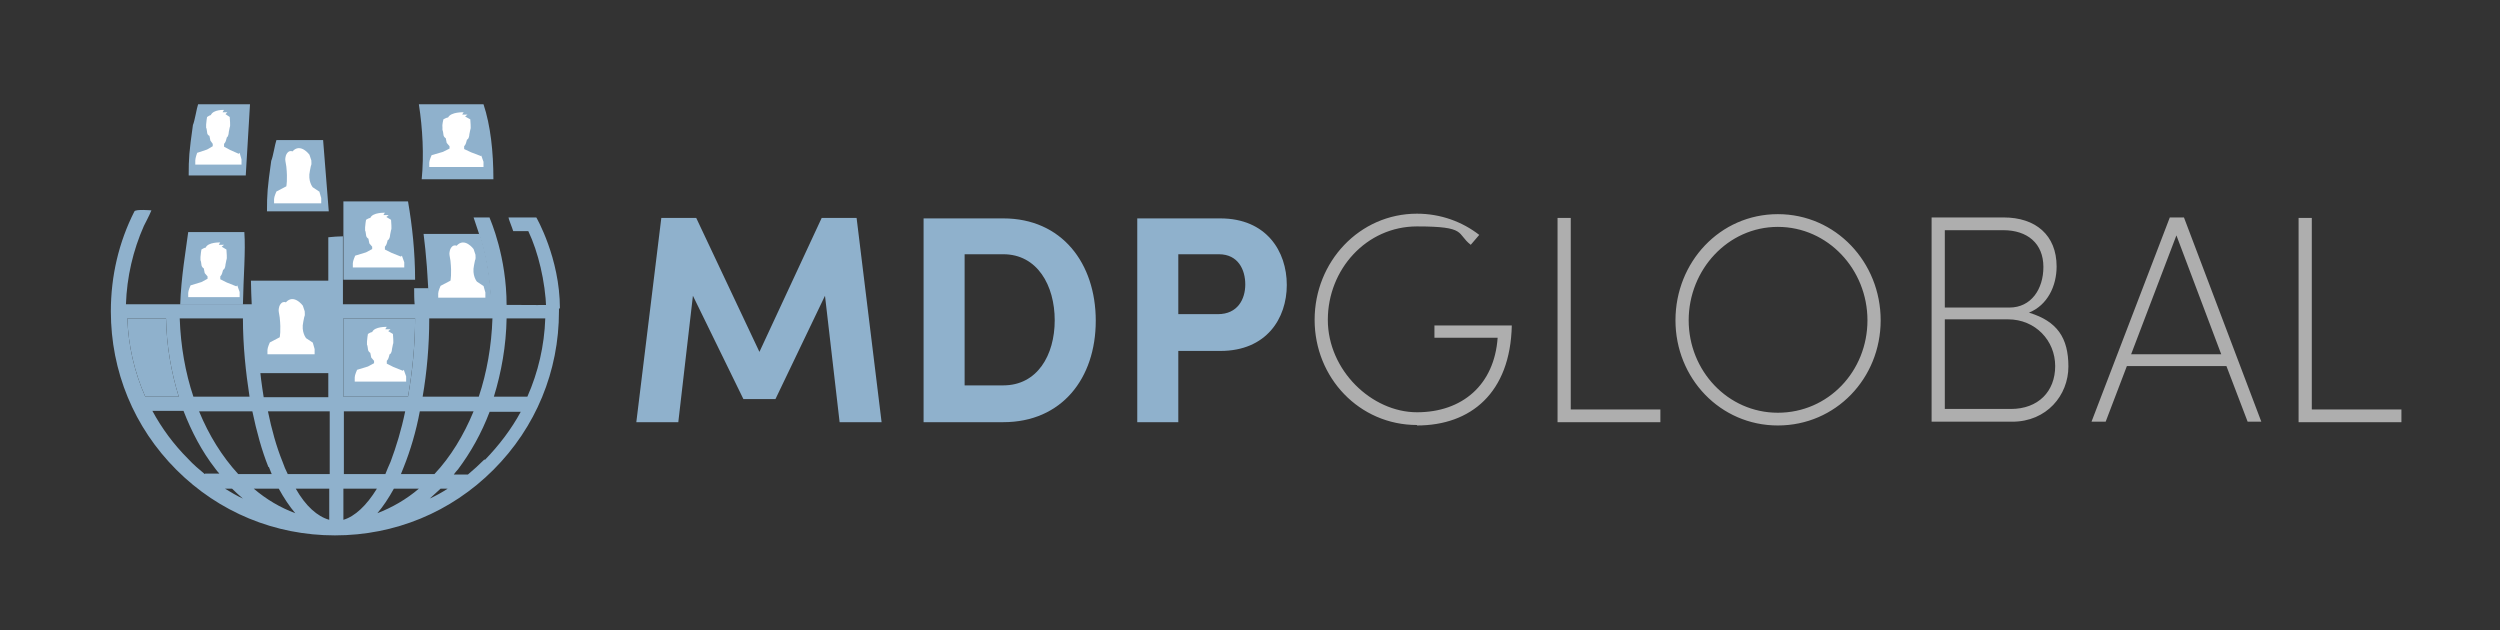 <?xml version="1.0" encoding="UTF-8"?>
<svg id="Layer_1" xmlns="http://www.w3.org/2000/svg" version="1.1" viewBox="0 0 530 133.6">
  <rect x="0" y="0" width="530" height="133.6" fill="#333333" stroke="none"/>
  <!-- Generator: Adobe Illustrator 29.3.1, SVG Export Plug-In . SVG Version: 2.1.0 Build 151)  -->
  <defs>
    <style>
      .st0 {
        fill: #8fb1cc;
      }

      .st1 {
        fill: #fff;
      }

      .st2 {
        fill: #aeaeae;
      }
    </style>
  </defs>
  <g>
    <path class="st2" d="M490.1,46.2h-2.8v43.3h21.8v-2.7h-19v-40.6ZM461.4,49.9l9.5,25.2h-19.1l9.6-25.2ZM479.4,89.4l-16.4-43.3h-3l-16.6,43.3h3l4.5-11.8h21.1l4.5,11.8h3ZM412.3,86.7v-19h13.4c5.8,0,10,4.5,10,9.9s-3.6,9.1-9.4,9.1h-13.9ZM433.2,56.6c0,4.7-2.6,8.6-7.2,8.6h-13.7v-16.4h12.4c5.1,0,8.5,2.8,8.5,7.8M430.1,66.3c4-1.6,5.9-5.7,5.9-9.8,0-6.7-4.5-10.4-11.2-10.4h-15.3v43.3h17.1c7.3,0,11.9-5.6,11.9-11.7s-2.4-9.6-8.3-11.4M376.9,87.5c-10.6,0-18.9-8.9-18.9-19.6s8.3-19.8,18.9-19.8,19,9,19,19.8-8.3,19.6-19,19.6M376.9,90.2c12.3,0,21.8-10,21.8-22.3s-9.5-22.5-21.8-22.5-21.7,10.2-21.7,22.5,9.5,22.3,21.7,22.3M333,46.2h-2.8v43.3h21.8v-2.7h-19v-40.6ZM300.4,90.2c11.4,0,19.8-6.9,20.1-21.2h-16.4v2.6h13.4c-.7,10-7.5,15.8-17.1,15.8s-18.9-8.9-18.9-19.6,8.2-19.8,18.9-19.8,8.3,1.5,11.4,3.9l1.8-2.1c-3.6-2.8-8.2-4.5-13.2-4.5-12.2,0-21.7,10.2-21.7,22.5s9.5,22.3,21.7,22.3"/>
    <path class="st0" d="M249.8,66.6v-12.7h8.6c4.1,0,5.6,3.3,5.6,6.4s-1.6,6.3-5.8,6.3h-8.5ZM241.1,46.2v43.3h8.7v-15.1h8.9c9.8,0,14.1-6.9,14.1-14s-4.3-14.1-14.1-14.1h-17.6ZM204.5,81.7v-27.8h8.2c7.2,0,10.9,6.6,10.9,14s-3.7,13.8-10.9,13.8h-8.2ZM195.8,46.2v43.3h16.9c12.4,0,19.6-9.3,19.6-21.5s-7.2-21.7-19.6-21.7h-16.9ZM181.7,46.2h-7.5l-13.2,28.4-13.4-28.4h-7.4l-5.3,43.3h8.9l3.1-26.8,10.7,21.9h6.8l10.5-21.9,3.1,26.8h8.9l-5.3-43.3Z"/>
  </g>
  <g>
    <path class="st0" d="M118.7,64.6c-1.2.2-27.7-.1-27.7-.1,0-1.1,0-2.3-.1-3.4h-3.1c0,1.1,0,2.3.1,3.4h-15.2v-14.4c-1,0-2,.1-3.1.2v33.9h-13.7c-.8-4.9-1.3-10.1-1.5-15.6-.4-1.3-.3-2.7-.2-4.1h-27.5c.2-5.8,1.5-11.4,3.8-16.6,0,0,1.2-2.3,1.6-3.3,0,0-3.3-.3-3.6.2-3.3,6.5-5,13.7-5,21.2,0,12.7,4.9,24.6,13.9,33.6,9,9,20.9,13.9,33.6,13.9s24.6-4.9,33.6-13.9,13.9-20.9,13.9-33.6,0-1,0-1.4M57,99c.2.5.4,1,.6,1.5h-7.1c-3.4-3.7-6.2-8.2-8.3-13.3h11.3c.9,4.3,2,8.3,3.4,11.8M51.5,67.5c0,5.8.6,11.4,1.4,16.6h-11.9c-1.7-5.1-2.7-10.7-2.9-16.6h13.3ZM27,67.5h8.2c.1,5.8,1.1,11.4,2.7,16.6h-7.1c-2.3-5.2-3.6-10.8-3.8-16.6M43.4,100.5c-1.2-1-2.4-2-3.5-3.2-3.1-3.1-5.6-6.5-7.6-10.2h6.6c1.7,4.4,3.9,8.6,6.7,12.2.3.4.6.8.9,1.1h-3ZM47.7,103.6h1.5c.7.7,1.5,1.4,2.3,2.1-1.3-.6-2.5-1.3-3.8-2.1M53.8,103.6h5.3c1.1,2,2.3,3.8,3.5,5.2-3.2-1.2-6.1-2.9-8.8-5.2M69.8,110.2c-2.5-.7-5-2.9-7.1-6.6h7.1v6.6ZM69.8,100.5h-8.8c-.4-.8-.8-1.7-1.1-2.6-1.3-3.2-2.3-6.8-3.1-10.7h13.1v13.3ZM91.1,67.5h13.3c-.2,5.9-1.2,11.5-2.9,16.6h-11.9c.9-5.2,1.4-10.8,1.4-16.6M100.4,87.2c-2.1,5.1-4.9,9.7-8.3,13.3h-7.1c.2-.5.4-1,.6-1.5,1.4-3.5,2.6-7.5,3.4-11.8h11.3ZM72.8,67.5h15.2c0,5.8-.6,11.4-1.5,16.6h-13.7v-16.6ZM72.8,87.2h13.1c-.8,3.9-1.9,7.5-3.1,10.7-.4.9-.8,1.8-1.1,2.6h-8.8v-13.3ZM72.8,110.2v-6.6h7.1c-2.2,3.6-4.7,5.9-7.1,6.6M80,108.8c1.2-1.4,2.4-3.2,3.5-5.2h5.3c-2.7,2.3-5.7,4-8.8,5.2M91.1,105.7c.8-.7,1.5-1.4,2.3-2.1h1.5c-1.2.8-2.5,1.5-3.8,2.1M102.7,97.4c-1.1,1.1-2.3,2.2-3.5,3.2h-3c.3-.4.6-.8.9-1.1,2.7-3.6,5-7.7,6.7-12.2h6.6c-2,3.7-4.6,7.1-7.6,10.2M111.8,84.1h-7.1c1.6-5.2,2.6-10.8,2.7-16.6h8.2c-.2,5.8-1.5,11.4-3.8,16.6"/>
    <path class="st0" d="M113.8,46.1h-6c0,.3.8,2.2,1,2.9h3.2c2.1,4.4,3.6,10.7,3.8,16.4h2.9c0-10.7-5-19.3-5-19.3"/>
    <path class="st0" d="M103.8,46.1h-3.4l1.2,3.6c1.3,3.8,2.3,9.2,2.5,15h0s3.3,0,3.3,0c0-10.3-3.4-18-3.6-18.5"/>
    <path class="st0" d="M86.5,42.7h-13.7v16.6h15.2c0-5.8-.6-11.4-1.5-16.6"/>
    <path class="st0" d="M102.5,22.1h-13.7c.8,5.2,1.1,10.8.6,15.9h15.2c0-5.8-.6-11.4-2.1-15.9"/>
    <path class="st0" d="M51.8,49.2c.3,4-.2,9.6-.3,15.4h-13.3c.2-5.9,1.2-11.5,1.7-15.4h11.9Z"/>
    <path class="st0" d="M58.7,29.7h9.8l1.2,15.1h-13.1c0-3.7.1-5,.9-10.7.4-.9.8-3.6,1.1-4.4"/>
    <path class="st0" d="M42,22.1h11l-.9,15.1h-12.1c0-3.7.1-5,.9-10.7.4-.9.8-3.6,1.1-4.4"/>
    <path class="st0" d="M70.2,79.1h-15.3c-1-6.1-1.6-12.8-1.7-19.6h16.9v19.6Z"/>
    <path class="st0" d="M27,67.5h8.2c.1,5.8,1.1,11.4,2.7,16.6h-7.1c-2.3-5.2-3.6-10.8-3.8-16.6"/>
    <path class="st0" d="M72.8,67.5h15.2c0,5.8-.6,11.4-1.5,16.6h-13.7v-16.6Z"/>
    <path class="st0" d="M104.2,64.6c-.2-5.8-1.2-11.2-2.5-15h-11.9c.5,3.9,1,9.5,1.1,15.3h13.3c0-.1,0-.2,0-.3"/>
    <path class="st1" d="M102,33.1l-2.1-.8-1.5-.7v-.6c.3-.3.4-.7.4-.7l.2-.7c.4-.1.5-.9.5-1.1l.2-1c.2-.3,0-1.7,0-2.2l-1.1-.6.5-.4h-1.1c0-.1.3-.5.3-.5,0,0-2.7-.1-3.3,1.1-.3,0-1,.4-1,.4,0,0-.3,1.2-.2,1.6v.7c.1,0,.2.9.2.9,0,.4.3.7.5.8l.2,1,.6.7v.5s-1.4.7-1.4.7l-2.4.7s-.5,1.1-.5,1.6v.9h11.5v-1.1s-.5-1.4-.5-1.4Z"/>
    <path class="st1" d="M50.6,32.6l-1.8-.8-1.3-.7v-.6c.3-.3.4-.7.4-.7l.2-.7c.3-.1.4-.9.4-1.1l.2-1c.2-.3,0-1.7,0-2.2l-.9-.6.4-.4h-1c0-.1.3-.5.3-.5,0,0-2.3-.1-2.8,1.1-.2,0-.8.4-.8.4,0,0-.2,1.2-.2,1.6v.7c.1,0,.2.9.2.9,0,.4.2.7.5.8l.2,1,.5.7v.5s-1.2.7-1.2.7l-2.1.7s-.4,1.1-.4,1.6v.9h9.8v-1.1s-.4-1.4-.4-1.4Z"/>
    <path class="st1" d="M50.1,60.7l-2-.8-1.4-.7v-.6c.3-.3.4-.7.4-.7l.2-.7c.4-.1.5-.9.5-1.1l.2-1c.2-.3,0-1.7,0-2.2l-1-.6.5-.4h-1.1c0-.1.3-.5.3-.5,0,0-2.6-.1-3.1,1.1-.3,0-.9.4-.9.4,0,0-.2,1.2-.2,1.6v.7c.1,0,.2.9.2.9,0,.4.3.7.5.8l.2,1,.6.7v.5s-1.3.7-1.3.7l-2.3.7s-.5,1.1-.5,1.6v.9h10.9v-1.1s-.5-1.4-.5-1.4Z"/>
    <path class="st1" d="M85,54.4l-2-.8-1.4-.7v-.6c.3-.3.4-.7.4-.7l.2-.7c.4-.1.5-.9.5-1.1l.2-1c.2-.3,0-1.7,0-2.2l-1-.6.5-.4h-1.1c0-.1.3-.5.3-.5,0,0-2.6-.1-3.1,1.1-.3,0-.9.4-.9.4,0,0-.2,1.2-.2,1.6v.7c.1,0,.2.9.2.9,0,.4.3.7.5.8l.2,1,.6.7v.5s-1.3.7-1.3.7l-2.3.7s-.5,1.1-.5,1.6v.9h10.9v-1.1s-.5-1.4-.5-1.4Z"/>
    <path class="st1" d="M85.4,78.6l-2-.8-1.4-.7v-.6c.3-.3.4-.7.4-.7l.2-.7c.4-.1.5-.9.5-1.1l.2-1c.2-.3,0-1.7,0-2.2l-1-.6.5-.4h-1.1c0-.1.3-.5.3-.5,0,0-2.6-.1-3.1,1.1-.3,0-.9.4-.9.4,0,0-.2,1.2-.2,1.6v.7c.1,0,.2.9.2.9,0,.4.3.7.5.8l.2,1,.6.7v.5s-1.3.7-1.3.7l-2.3.7s-.5,1.1-.5,1.6v.9h10.9v-1.1s-.5-1.4-.5-1.4Z"/>
    <path class="st1" d="M66.4,72.7l-1.5-1s-1.1-1.3-.6-3.5l.2-1c.2-.3.1-.8.1-1.2l-.4-1.2s-1.9-2.6-3.6-.7c-1-.4-1.4.9-1.4.9,0,0-.2.7-.1,1.1,0,0,.2,1.2.2,1.2.3,2.8,0,4.2,0,4.2l-2.1,1.1s-.5,1.1-.5,1.6v.9h10v-1.1s-.4-1.4-.4-1.4Z"/>
    <path class="st1" d="M102.6,60.7l-1.5-1s-1.1-1.3-.6-3.5l.2-1c.2-.3.1-.8.1-1.2l-.4-1.2s-1.9-2.6-3.6-.7c-1-.4-1.4.9-1.4.9,0,0-.2.7-.1,1.1,0,0,.2,1.2.2,1.2.3,2.8,0,4.2,0,4.2l-2.1,1.1s-.5,1.1-.5,1.6v.9h10v-1.1s-.4-1.4-.4-1.4Z"/>
    <path class="st1" d="M67.8,40.7l-1.5-1s-1.1-1.3-.6-3.5l.2-1c.2-.3.1-.8.1-1.2l-.4-1.2s-1.9-2.6-3.6-.7c-1-.4-1.4.9-1.4.9,0,0-.2.7-.1,1.1,0,0,.2,1.2.2,1.2.3,2.8,0,4.2,0,4.2l-2.1,1.1s-.5,1.1-.5,1.6v.9h10v-1.1s-.4-1.4-.4-1.4Z"/>
  </g>
</svg>